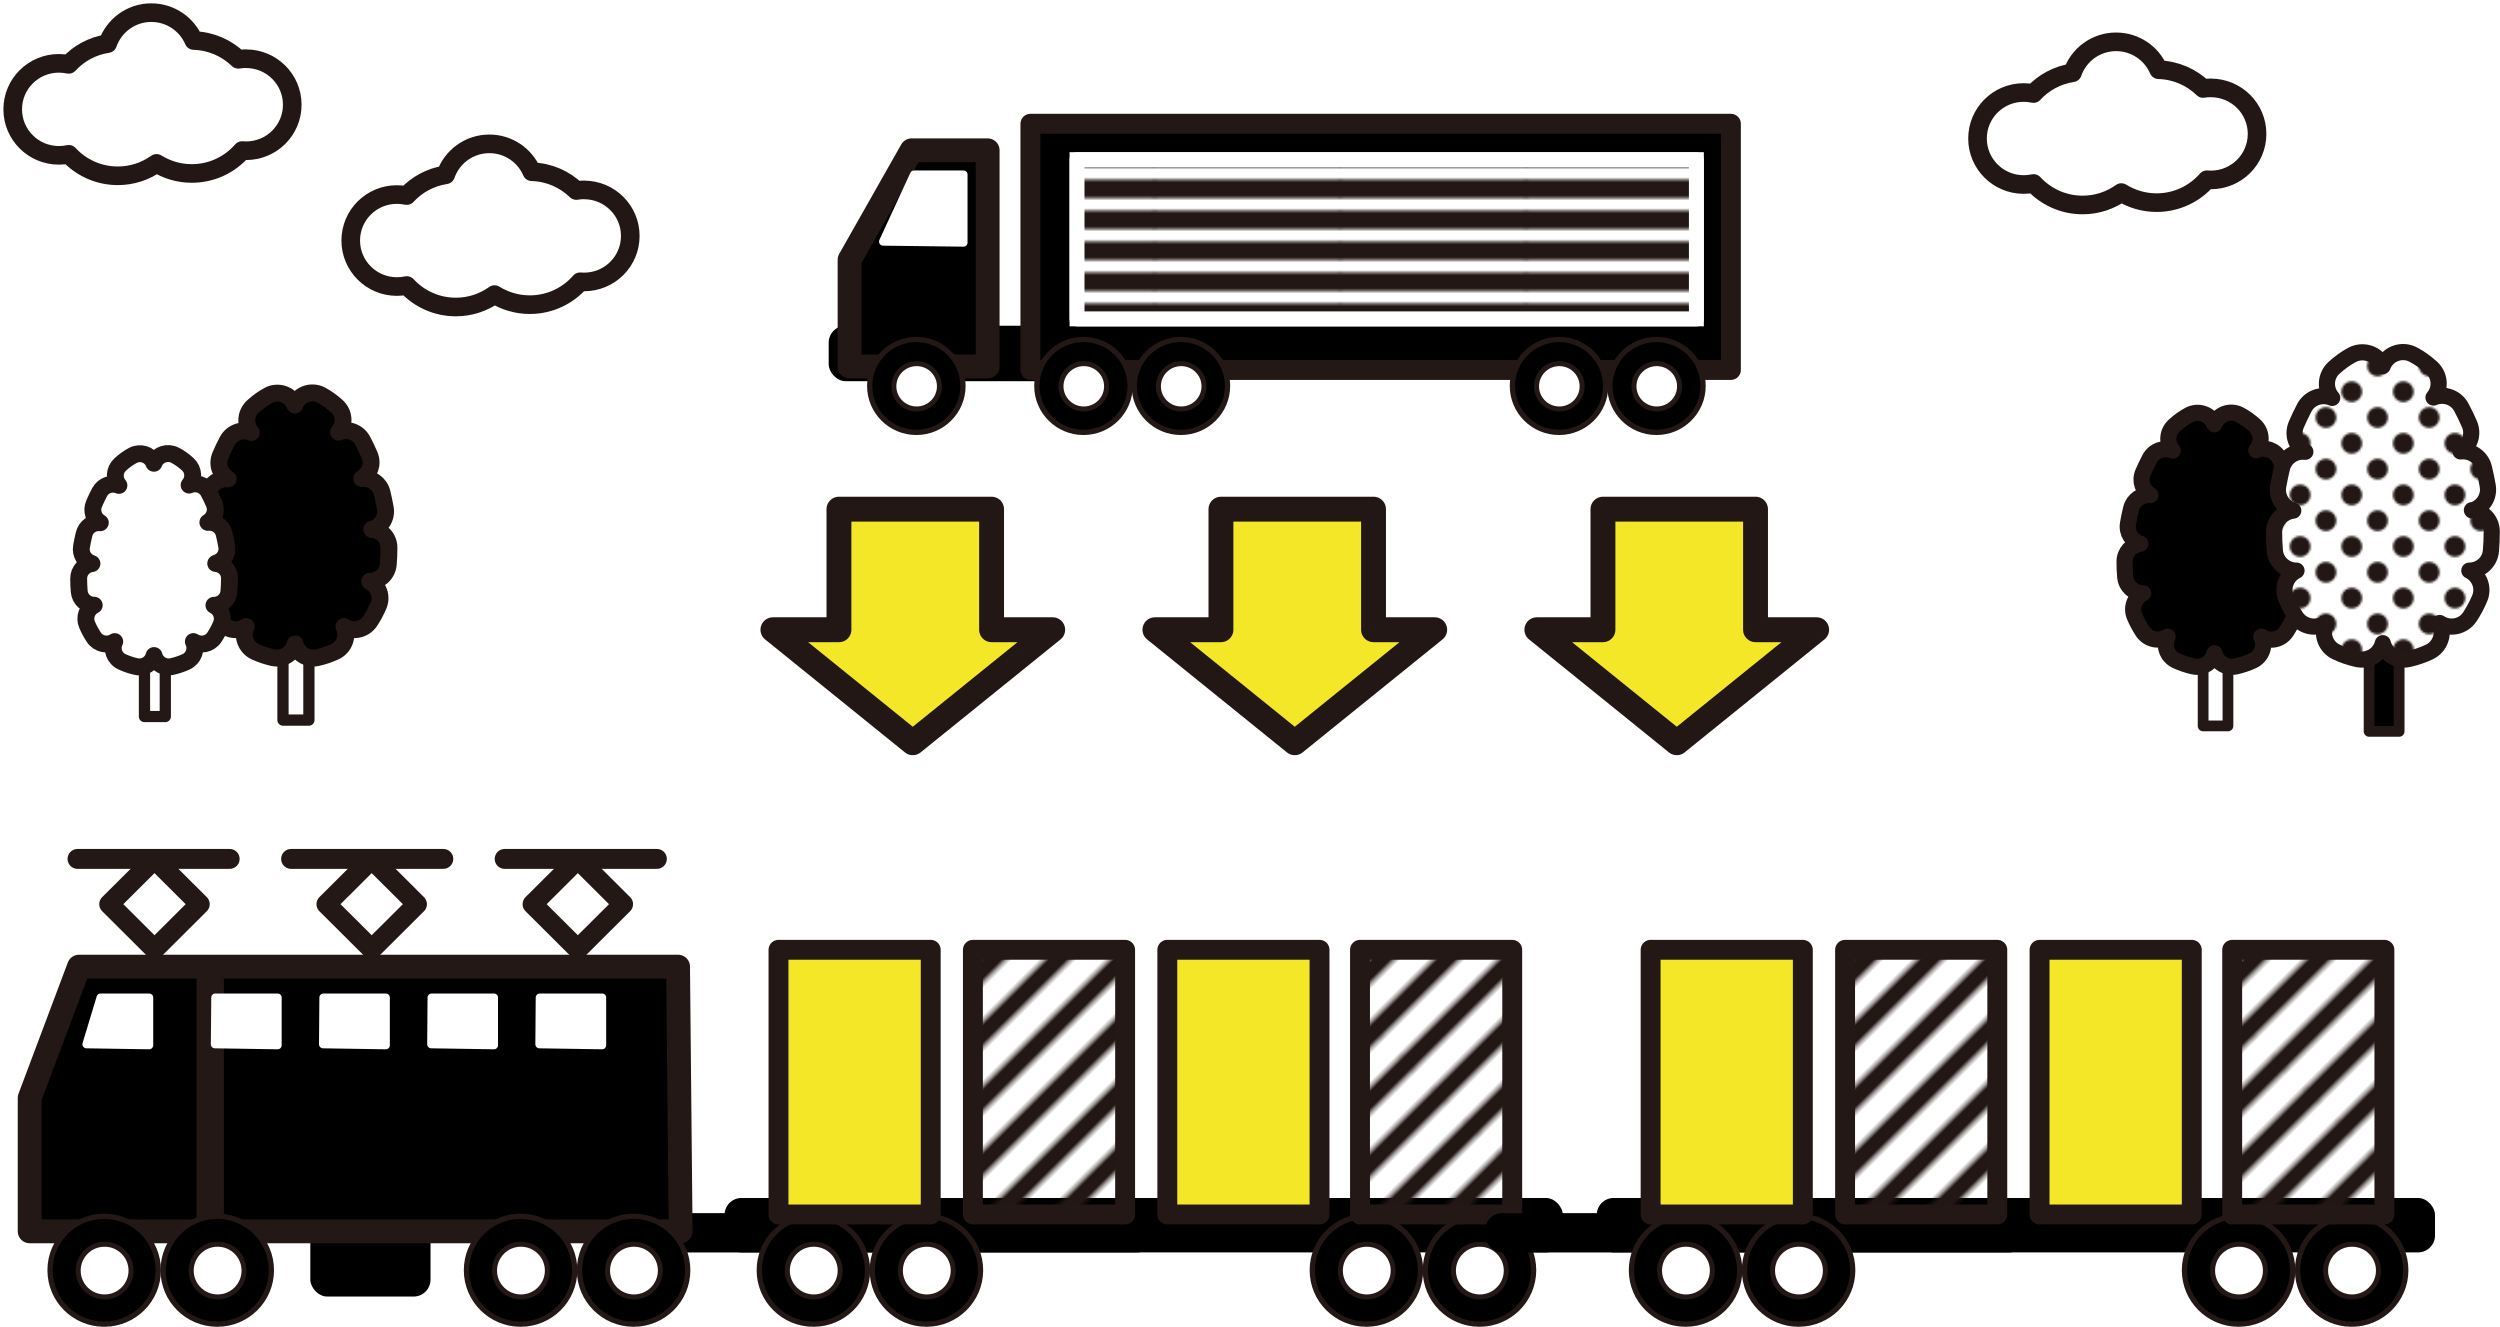 <?xml version="1.0" encoding="UTF-8"?><svg id="_レイヤー_2" xmlns="http://www.w3.org/2000/svg" xmlns:xlink="http://www.w3.org/1999/xlink" viewBox="0 0 407 216"><defs><style>.cls-1,.cls-2,.cls-3,.cls-4,.cls-5{fill:none;}.cls-6{fill:url(#_6_lpi_40_2-3);}.cls-6,.cls-7,.cls-8,.cls-9,.cls-10,.cls-11,.cls-12,.cls-13,.cls-14,.cls-15,.cls-16,.cls-17,.cls-18,.cls-19,.cls-20,.cls-21,.cls-22{stroke:#231815;}.cls-6,.cls-7,.cls-8,.cls-9,.cls-10,.cls-12,.cls-13,.cls-23,.cls-4,.cls-14,.cls-15,.cls-16,.cls-24,.cls-17,.cls-18,.cls-19,.cls-20,.cls-21,.cls-22,.cls-5{stroke-linejoin:round;}.cls-6,.cls-7,.cls-8,.cls-9,.cls-10,.cls-12,.cls-13,.cls-23,.cls-4,.cls-14,.cls-15,.cls-16,.cls-24,.cls-17,.cls-18,.cls-19,.cls-21,.cls-22,.cls-5{stroke-linecap:round;}.cls-6,.cls-7,.cls-8,.cls-10,.cls-14,.cls-18,.cls-19{stroke-width:3.24px;}.cls-7{fill:url(#_6_lpi_40_2-2);}.cls-8{fill:url(#_6_lpi_40_2-4);}.cls-2{stroke-width:7.2px;}.cls-2,.cls-3,.cls-4,.cls-5{stroke:#221714;}.cls-9{stroke-width:1.83px;}.cls-9,.cls-10,.cls-25,.cls-11,.cls-13,.cls-23,.cls-16,.cls-24{fill:#fff;}.cls-26,.cls-14{fill:#f3e727;}.cls-27{fill:#221714;}.cls-11{stroke-width:.81px;}.cls-11,.cls-28{stroke-miterlimit:10;}.cls-12{stroke-width:3.88px;}.cls-13,.cls-15{stroke-width:2.75px;}.cls-23{stroke-width:2.43px;}.cls-23,.cls-24,.cls-28{stroke:#fff;}.cls-3{stroke-width:4.8px;}.cls-4{stroke-width:4.05px;}.cls-16,.cls-17{stroke-width:1.75px;}.cls-24{stroke-width:1.31px;}.cls-28{fill:url(#_6_lpi_60_2);stroke-width:2.43px;}.cls-18{fill:url(#_6_lpi_40_2);}.cls-20{stroke-width:.86px;}.cls-21,.cls-22{stroke-width:2.63px;}.cls-22{fill:url(#_6_dpi_40_2);}.cls-5{stroke-width:3.03px;}</style><pattern id="_6_dpi_40_2" x="0" y="0" width="48" height="48" patternTransform="translate(-1939.73 -5123.21) scale(.35)" patternUnits="userSpaceOnUse" viewBox="0 0 48 48"><g><rect class="cls-1" width="48" height="48"/><g><path class="cls-27" d="M24,52.8c2.65,0,4.8-2.15,4.8-4.8s-2.15-4.8-4.8-4.8-4.8,2.15-4.8,4.8,2.15,4.8,4.8,4.8Z"/><path class="cls-27" d="M48,52.8c2.65,0,4.8-2.15,4.8-4.8s-2.15-4.8-4.8-4.8-4.8,2.15-4.8,4.8,2.15,4.8,4.8,4.8Z"/><path class="cls-27" d="M24,28.8c2.65,0,4.8-2.15,4.8-4.8s-2.15-4.8-4.8-4.8-4.8,2.15-4.8,4.8,2.15,4.8,4.8,4.8Z"/><path class="cls-27" d="M48,28.8c2.65,0,4.8-2.15,4.8-4.8s-2.15-4.8-4.8-4.8-4.8,2.15-4.8,4.8,2.15,4.8,4.8,4.8Z"/><path class="cls-27" d="M36,40.8c2.65,0,4.8-2.15,4.8-4.8s-2.15-4.8-4.8-4.8-4.8,2.15-4.8,4.8,2.15,4.8,4.8,4.8Z"/><path class="cls-27" d="M12,40.8c2.65,0,4.8-2.15,4.8-4.8s-2.15-4.8-4.8-4.8-4.8,2.15-4.8,4.8,2.15,4.8,4.8,4.8Z"/><path class="cls-27" d="M36,16.8c2.65,0,4.8-2.15,4.8-4.8s-2.15-4.8-4.8-4.8-4.8,2.15-4.8,4.8,2.15,4.8,4.8,4.8Z"/><path class="cls-27" d="M12,16.8c2.65,0,4.8-2.15,4.8-4.8s-2.15-4.8-4.8-4.8-4.8,2.15-4.8,4.8,2.15,4.8,4.8,4.8Z"/></g><g><path class="cls-27" d="M0,52.8c2.65,0,4.8-2.15,4.8-4.8s-2.15-4.8-4.8-4.8-4.8,2.15-4.8,4.8,2.15,4.8,4.8,4.8Z"/><path class="cls-27" d="M0,28.8c2.65,0,4.8-2.15,4.8-4.8s-2.15-4.8-4.8-4.8-4.8,2.15-4.8,4.8,2.15,4.8,4.8,4.8Z"/></g><g><path class="cls-27" d="M24,4.8c2.65,0,4.8-2.15,4.8-4.8s-2.15-4.8-4.8-4.8-4.8,2.15-4.8,4.8,2.15,4.8,4.8,4.8Z"/><path class="cls-27" d="M48,4.8c2.65,0,4.8-2.15,4.8-4.8s-2.15-4.8-4.8-4.8-4.8,2.15-4.8,4.8,2.15,4.8,4.8,4.8Z"/></g><path class="cls-27" d="M0,4.8C2.65,4.8,4.8,2.65,4.8,0S2.65-4.8,0-4.8-4.8-2.65-4.8,0-2.65,4.8,0,4.8Z"/></g></pattern><pattern id="_6_lpi_60_2" x="0" y="0" width="72" height="72" patternTransform="translate(-1445.01 -9497.37) scale(.42 -.42)" patternUnits="userSpaceOnUse" viewBox="0 0 72 72"><g><rect class="cls-1" width="72" height="72"/><g><line class="cls-2" x1="71.75" y1="66" x2="144.25" y2="66"/><line class="cls-2" x1="71.75" y1="42" x2="144.25" y2="42"/><line class="cls-2" x1="71.75" y1="18" x2="144.25" y2="18"/><line class="cls-2" x1="71.75" y1="54" x2="144.25" y2="54"/><line class="cls-2" x1="71.75" y1="30" x2="144.25" y2="30"/><line class="cls-2" x1="71.75" y1="6" x2="144.25" y2="6"/></g><g><line class="cls-2" x1="-.25" y1="66" x2="72.25" y2="66"/><line class="cls-2" x1="-.25" y1="42" x2="72.25" y2="42"/><line class="cls-2" x1="-.25" y1="18" x2="72.25" y2="18"/><line class="cls-2" x1="-.25" y1="54" x2="72.25" y2="54"/><line class="cls-2" x1="-.25" y1="30" x2="72.25" y2="30"/><line class="cls-2" x1="-.25" y1="6" x2="72.25" y2="6"/></g><g><line class="cls-2" x1="-72.25" y1="66" x2=".25" y2="66"/><line class="cls-2" x1="-72.25" y1="42" x2=".25" y2="42"/><line class="cls-2" x1="-72.25" y1="18" x2=".25" y2="18"/><line class="cls-2" x1="-72.25" y1="54" x2=".25" y2="54"/><line class="cls-2" x1="-72.25" y1="30" x2=".25" y2="30"/><line class="cls-2" x1="-72.25" y1="6" x2=".25" y2="6"/></g></g></pattern><pattern id="_6_lpi_40_2" x="0" y="0" width="72" height="72" patternTransform="translate(-5609.5 -1420.3) rotate(135.12) scale(.62 -.62) skewX(-.24)" patternUnits="userSpaceOnUse" viewBox="0 0 72 72"><g><rect class="cls-1" width="72" height="72"/><g><line class="cls-3" x1="71.75" y1="66" x2="144.25" y2="66"/><line class="cls-3" x1="71.75" y1="42" x2="144.25" y2="42"/><line class="cls-3" x1="71.75" y1="18" x2="144.25" y2="18"/><line class="cls-3" x1="71.75" y1="54" x2="144.25" y2="54"/><line class="cls-3" x1="71.75" y1="30" x2="144.25" y2="30"/><line class="cls-3" x1="71.75" y1="6" x2="144.25" y2="6"/></g><g><line class="cls-3" x1="-.25" y1="66" x2="72.25" y2="66"/><line class="cls-3" x1="-.25" y1="42" x2="72.25" y2="42"/><line class="cls-3" x1="-.25" y1="18" x2="72.25" y2="18"/><line class="cls-3" x1="-.25" y1="54" x2="72.25" y2="54"/><line class="cls-3" x1="-.25" y1="30" x2="72.25" y2="30"/><line class="cls-3" x1="-.25" y1="6" x2="72.25" y2="6"/></g><g><line class="cls-3" x1="-72.25" y1="66" x2=".25" y2="66"/><line class="cls-3" x1="-72.25" y1="42" x2=".25" y2="42"/><line class="cls-3" x1="-72.25" y1="18" x2=".25" y2="18"/><line class="cls-3" x1="-72.25" y1="54" x2=".25" y2="54"/><line class="cls-3" x1="-72.25" y1="30" x2=".25" y2="30"/><line class="cls-3" x1="-72.25" y1="6" x2=".25" y2="6"/></g></g></pattern><pattern id="_6_lpi_40_2-2" patternTransform="translate(-5622.54 -1407.32) rotate(135.12) scale(.62 -.62) skewX(-.24)" xlink:href="#_6_lpi_40_2"/><pattern id="_6_lpi_40_2-3" patternTransform="translate(-5467.51 -1420.3) rotate(135.12) scale(.62 -.62) skewX(-.24)" xlink:href="#_6_lpi_40_2"/><pattern id="_6_lpi_40_2-4" patternTransform="translate(-5480.55 -1407.32) rotate(135.12) scale(.62 -.62) skewX(-.24)" xlink:href="#_6_lpi_40_2"/></defs><g id="site"><g><g><rect class="cls-9" x="46.07" y="99.96" width="4.22" height="17.27"/><path class="cls-25" d="M60.53,86.2c1.5-.41,2.47-1.9,2.2-3.46-.15-.84-.33-1.69-.53-2.52-.36-1.5-1.77-2.48-3.3-2.31,1.31-.76,1.88-2.4,1.26-3.82-.36-.83-.74-1.63-1.14-2.38-.76-1.41-2.46-1.98-3.9-1.36,1.06-1.24,.95-3.1-.27-4.21-.83-.75-1.69-1.36-2.58-1.83-1.49-.78-3.34-.2-4.12,1.29-.06,.11-.11,.23-.15,.34-.04-.11-.1-.22-.15-.33-.8-1.48-2.65-2.04-4.13-1.25-.88,.47-1.74,1.09-2.56,1.84-1.21,1.11-1.31,2.98-.24,4.21-1.45-.62-3.16-.04-3.91,1.37-.4,.76-.78,1.55-1.13,2.37-.61,1.43-.05,3.06,1.27,3.82-1.51-.16-2.92,.81-3.29,2.31-.2,.82-.37,1.67-.52,2.52-.27,1.53,.66,2.99,2.11,3.43-1.51,.18-2.69,1.46-2.69,3.02,0,.9,.04,1.79,.11,2.63,.14,1.58,1.47,2.78,3.04,2.78h0c-1.44,.71-2.09,2.42-1.45,3.91,.39,.92,.86,1.79,1.38,2.58,.93,1.4,2.82,1.79,4.23,.86,0,0,0,0,.01,0l-.02,.04c-.71,1.52-.05,3.33,1.48,4.04,.9,.42,1.87,.75,2.86,.97,1.63,.37,3.24-.62,3.64-2.22,.34,1.38,1.59,2.3,2.96,2.3,.22,0,.45-.02,.68-.08,1-.23,1.96-.55,2.86-.97,1.53-.71,2.19-2.52,1.48-4.04,0-.01-.01-.03-.02-.04,0,0,0,0,.01,0,1.4,.92,3.3,.54,4.23-.86,.52-.79,.99-1.66,1.38-2.58,.64-1.49-.01-3.21-1.45-3.92h0c1.57,0,2.9-1.19,3.04-2.78,.07-.84,.11-1.73,.11-2.64v-.08c0-1.59-1.23-2.86-2.79-2.99Z"/><path class="cls-15" d="M60.53,86.2c1.5-.41,2.47-1.9,2.2-3.46-.15-.84-.33-1.69-.53-2.52-.36-1.5-1.77-2.48-3.3-2.31,1.31-.76,1.88-2.4,1.26-3.82-.36-.83-.74-1.63-1.14-2.38-.76-1.41-2.46-1.98-3.9-1.36,1.06-1.24,.95-3.1-.27-4.21-.83-.75-1.69-1.36-2.58-1.83-1.49-.78-3.34-.2-4.12,1.29-.06,.11-.11,.23-.15,.34-.04-.11-.1-.22-.15-.33-.8-1.48-2.65-2.04-4.13-1.25-.88,.47-1.74,1.09-2.56,1.84-1.21,1.11-1.31,2.98-.24,4.21-1.45-.62-3.16-.04-3.91,1.37-.4,.76-.78,1.55-1.13,2.37-.61,1.43-.05,3.06,1.27,3.82-1.51-.16-2.92,.81-3.29,2.31-.2,.82-.37,1.67-.52,2.52-.27,1.53,.66,2.99,2.11,3.43-1.51,.18-2.69,1.46-2.69,3.02,0,.9,.04,1.79,.11,2.63,.14,1.58,1.47,2.78,3.04,2.78h0c-1.44,.71-2.09,2.42-1.45,3.91,.39,.92,.86,1.79,1.38,2.58,.93,1.4,2.82,1.79,4.23,.86,0,0,0,0,.01,0l-.02,.04c-.71,1.52-.05,3.33,1.48,4.04,.9,.42,1.87,.75,2.86,.97,1.63,.37,3.24-.62,3.64-2.22,.34,1.38,1.59,2.3,2.96,2.3,.22,0,.45-.02,.68-.08,1-.23,1.96-.55,2.86-.97,1.53-.71,2.19-2.52,1.48-4.04,0-.01-.01-.03-.02-.04,0,0,0,0,.01,0,1.4,.92,3.3,.54,4.23-.86,.52-.79,.99-1.66,1.38-2.58,.64-1.49-.01-3.21-1.45-3.92h0c1.57,0,2.9-1.19,3.04-2.78,.07-.84,.11-1.73,.11-2.64v-.08c0-1.59-1.23-2.86-2.79-2.99Z"/></g><g><rect class="cls-9" x="23.52" y="102.76" width="3.39" height="13.89"/><path class="cls-25" d="M35.14,91.7c1.21-.33,1.99-1.53,1.77-2.78-.12-.68-.26-1.35-.42-2.02-.29-1.21-1.42-1.99-2.65-1.86,1.05-.61,1.51-1.93,1.01-3.07-.29-.67-.6-1.31-.92-1.91-.61-1.13-1.98-1.59-3.14-1.09,.85-1,.76-2.5-.22-3.39-.66-.6-1.36-1.1-2.08-1.47-1.2-.62-2.68-.16-3.31,1.04-.05,.09-.09,.18-.12,.27-.04-.09-.08-.18-.12-.27-.64-1.19-2.13-1.64-3.32-1-.71,.38-1.4,.87-2.06,1.48-.97,.9-1.05,2.39-.2,3.39-1.16-.5-2.54-.03-3.14,1.1-.32,.61-.63,1.25-.91,1.91-.49,1.15-.04,2.46,1.02,3.07-1.22-.13-2.35,.65-2.64,1.86-.16,.66-.3,1.34-.42,2.03-.21,1.23,.53,2.4,1.7,2.76-1.22,.14-2.16,1.18-2.16,2.43,0,.72,.03,1.44,.09,2.12,.11,1.27,1.18,2.23,2.44,2.23h0c-1.16,.57-1.68,1.95-1.17,3.15,.31,.74,.69,1.44,1.11,2.07,.75,1.13,2.27,1.44,3.4,.7,0,0,0,0,0,0l-.02,.03c-.57,1.22-.04,2.68,1.19,3.25,.72,.34,1.5,.6,2.3,.78,1.31,.3,2.61-.5,2.93-1.79,.28,1.11,1.28,1.85,2.38,1.85,.18,0,.36-.02,.55-.06,.8-.18,1.58-.44,2.3-.78,1.23-.57,1.76-2.02,1.19-3.25,0-.01-.01-.02-.02-.03,0,0,0,0,.01,0,1.13,.74,2.65,.43,3.4-.69,.42-.64,.79-1.33,1.11-2.07,.51-1.2,0-2.58-1.17-3.15h0c1.26,0,2.33-.96,2.44-2.23,.06-.68,.09-1.39,.09-2.12v-.06c0-1.28-.99-2.3-2.24-2.4Z"/><path class="cls-13" d="M35.14,91.7c1.21-.33,1.99-1.53,1.77-2.78-.12-.68-.26-1.35-.42-2.02-.29-1.21-1.42-1.99-2.65-1.86,1.05-.61,1.51-1.93,1.01-3.07-.29-.67-.6-1.31-.92-1.91-.61-1.13-1.98-1.59-3.14-1.09,.85-1,.76-2.5-.22-3.39-.66-.6-1.36-1.1-2.08-1.47-1.2-.62-2.68-.16-3.31,1.04-.05,.09-.09,.18-.12,.27-.04-.09-.08-.18-.12-.27-.64-1.19-2.13-1.64-3.32-1-.71,.38-1.4,.87-2.06,1.48-.97,.9-1.05,2.39-.2,3.39-1.16-.5-2.54-.03-3.14,1.1-.32,.61-.63,1.25-.91,1.91-.49,1.15-.04,2.46,1.02,3.07-1.22-.13-2.35,.65-2.64,1.86-.16,.66-.3,1.34-.42,2.03-.21,1.23,.53,2.4,1.7,2.76-1.22,.14-2.16,1.18-2.16,2.43,0,.72,.03,1.44,.09,2.12,.11,1.27,1.18,2.23,2.44,2.23h0c-1.16,.57-1.68,1.95-1.17,3.15,.31,.74,.69,1.44,1.11,2.07,.75,1.13,2.27,1.44,3.4,.7,0,0,0,0,0,0l-.02,.03c-.57,1.22-.04,2.68,1.19,3.25,.72,.34,1.5,.6,2.3,.78,1.31,.3,2.61-.5,2.93-1.79,.28,1.11,1.28,1.85,2.38,1.85,.18,0,.36-.02,.55-.06,.8-.18,1.58-.44,2.3-.78,1.23-.57,1.76-2.02,1.19-3.25,0-.01-.01-.02-.02-.03,0,0,0,0,.01,0,1.13,.74,2.65,.43,3.4-.69,.42-.64,.79-1.33,1.11-2.07,.51-1.2,0-2.58-1.17-3.15h0c1.26,0,2.33-.96,2.44-2.23,.06-.68,.09-1.39,.09-2.12v-.06c0-1.28-.99-2.3-2.24-2.4Z"/></g><g><rect class="cls-16" x="358.67" y="101.64" width="4.04" height="16.54"/><path class="cls-25" d="M372.52,88.46c1.44-.39,2.37-1.82,2.1-3.31-.14-.81-.31-1.61-.5-2.41-.35-1.44-1.7-2.37-3.16-2.21,1.26-.73,1.8-2.3,1.21-3.66-.34-.8-.71-1.56-1.1-2.28-.72-1.35-2.36-1.9-3.74-1.3,1.01-1.19,.91-2.97-.26-4.03-.79-.72-1.62-1.31-2.47-1.75-1.43-.74-3.2-.19-3.95,1.23-.06,.11-.11,.22-.15,.33-.04-.11-.09-.21-.15-.32-.76-1.42-2.53-1.95-3.96-1.2-.84,.45-1.67,1.04-2.45,1.76-1.16,1.07-1.25,2.85-.23,4.04-1.39-.59-3.02-.04-3.74,1.32-.38,.72-.75,1.49-1.09,2.27-.59,1.37-.04,2.93,1.21,3.66-1.45-.15-2.8,.78-3.15,2.22-.19,.78-.36,1.59-.5,2.41-.26,1.46,.63,2.86,2.02,3.29-1.45,.17-2.57,1.4-2.58,2.89,0,.86,.03,1.71,.11,2.52,.13,1.52,1.41,2.66,2.91,2.66h0c-1.38,.68-2,2.32-1.39,3.75,.37,.88,.82,1.71,1.32,2.47,.89,1.34,2.71,1.71,4.05,.83,0,0,0,0,.01,0l-.02,.04c-.68,1.46-.05,3.19,1.42,3.87,.86,.4,1.79,.72,2.74,.93,1.56,.36,3.1-.6,3.49-2.13,.33,1.32,1.52,2.21,2.84,2.21,.21,0,.43-.02,.65-.07,.96-.22,1.88-.53,2.74-.93,1.46-.68,2.1-2.41,1.42-3.87,0-.01-.01-.03-.02-.04,0,0,0,0,.01,0,1.35,.89,3.16,.52,4.05-.83,.5-.76,.95-1.59,1.32-2.47,.61-1.43-.01-3.07-1.39-3.75h0c1.5,0,2.78-1.14,2.91-2.66,.07-.81,.11-1.66,.11-2.53v-.08c0-1.52-1.17-2.74-2.67-2.86Z"/><path class="cls-21" d="M372.52,88.46c1.44-.39,2.37-1.82,2.1-3.31-.14-.81-.31-1.61-.5-2.41-.35-1.44-1.7-2.37-3.16-2.21,1.26-.73,1.8-2.3,1.21-3.66-.34-.8-.71-1.56-1.1-2.28-.72-1.35-2.36-1.9-3.74-1.3,1.01-1.19,.91-2.97-.26-4.03-.79-.72-1.62-1.31-2.47-1.75-1.43-.74-3.2-.19-3.95,1.23-.06,.11-.11,.22-.15,.33-.04-.11-.09-.21-.15-.32-.76-1.42-2.53-1.95-3.96-1.2-.84,.45-1.67,1.04-2.45,1.76-1.16,1.07-1.25,2.85-.23,4.04-1.39-.59-3.02-.04-3.74,1.32-.38,.72-.75,1.49-1.09,2.27-.59,1.37-.04,2.93,1.21,3.66-1.45-.15-2.8,.78-3.15,2.22-.19,.78-.36,1.59-.5,2.41-.26,1.46,.63,2.86,2.02,3.29-1.45,.17-2.57,1.4-2.58,2.89,0,.86,.03,1.71,.11,2.52,.13,1.52,1.41,2.66,2.91,2.66h0c-1.38,.68-2,2.32-1.39,3.75,.37,.88,.82,1.71,1.32,2.47,.89,1.34,2.71,1.71,4.05,.83,0,0,0,0,.01,0l-.02,.04c-.68,1.46-.05,3.19,1.42,3.87,.86,.4,1.79,.72,2.74,.93,1.56,.36,3.1-.6,3.49-2.13,.33,1.32,1.52,2.21,2.84,2.21,.21,0,.43-.02,.65-.07,.96-.22,1.88-.53,2.74-.93,1.46-.68,2.1-2.41,1.42-3.87,0-.01-.01-.03-.02-.04,0,0,0,0,.01,0,1.35,.89,3.16,.52,4.05-.83,.5-.76,.95-1.59,1.32-2.47,.61-1.43-.01-3.07-1.39-3.75h0c1.5,0,2.78-1.14,2.91-2.66,.07-.81,.11-1.66,.11-2.53v-.08c0-1.52-1.17-2.74-2.67-2.86Z"/></g><g><rect class="cls-17" x="385.69" y="99.05" width="4.89" height="20.02"/><path class="cls-25" d="M402.45,83.1c1.74-.48,2.87-2.2,2.55-4.01-.17-.98-.38-1.95-.61-2.92-.42-1.74-2.05-2.87-3.82-2.68,1.52-.88,2.17-2.78,1.46-4.43-.41-.96-.86-1.89-1.33-2.76-.88-1.63-2.86-2.3-4.53-1.58,1.23-1.44,1.1-3.6-.32-4.88-.96-.87-1.96-1.58-2.99-2.12-1.73-.9-3.87-.23-4.78,1.49-.07,.13-.13,.26-.18,.4-.05-.13-.11-.26-.18-.39-.92-1.72-3.07-2.36-4.79-1.45-1.02,.54-2.02,1.26-2.97,2.13-1.4,1.29-1.52,3.45-.28,4.88-1.68-.72-3.66-.05-4.53,1.59-.46,.88-.91,1.8-1.31,2.75-.71,1.65-.05,3.55,1.47,4.43-1.75-.19-3.39,.94-3.81,2.68-.23,.95-.43,1.93-.61,2.92-.31,1.77,.77,3.46,2.45,3.98-1.75,.21-3.11,1.7-3.12,3.5,0,1.05,.04,2.07,.13,3.05,.16,1.84,1.7,3.22,3.52,3.22h0c-1.67,.82-2.42,2.81-1.69,4.54,.45,1.06,.99,2.07,1.6,2.99,1.08,1.63,3.27,2.07,4.9,1,0,0,0,0,.01,0l-.02,.05c-.83,1.76-.06,3.86,1.71,4.68,1.05,.49,2.16,.87,3.32,1.13,1.89,.43,3.76-.72,4.22-2.58,.4,1.6,1.84,2.67,3.43,2.67,.26,0,.53-.03,.79-.09,1.16-.26,2.27-.64,3.32-1.13,1.77-.82,2.54-2.92,1.72-4.68,0-.02-.02-.03-.02-.05,0,0,0,0,.02,0,1.63,1.07,3.83,.62,4.9-1,.61-.92,1.15-1.92,1.6-2.99,.74-1.73-.01-3.72-1.68-4.54h0c1.82,0,3.36-1.39,3.52-3.22,.08-.98,.13-2.01,.13-3.06v-.09c0-1.84-1.42-3.31-3.23-3.47Z"/><path class="cls-22" d="M402.45,83.1c1.74-.48,2.87-2.2,2.55-4.01-.17-.98-.38-1.95-.61-2.92-.42-1.74-2.05-2.87-3.82-2.68,1.52-.88,2.17-2.78,1.46-4.43-.41-.96-.86-1.89-1.33-2.76-.88-1.63-2.86-2.3-4.53-1.58,1.23-1.44,1.1-3.6-.32-4.88-.96-.87-1.96-1.58-2.99-2.12-1.73-.9-3.87-.23-4.78,1.49-.07,.13-.13,.26-.18,.4-.05-.13-.11-.26-.18-.39-.92-1.72-3.07-2.36-4.79-1.45-1.02,.54-2.02,1.26-2.97,2.13-1.4,1.29-1.52,3.45-.28,4.88-1.68-.72-3.66-.05-4.53,1.59-.46,.88-.91,1.8-1.31,2.75-.71,1.65-.05,3.55,1.47,4.43-1.75-.19-3.39,.94-3.81,2.68-.23,.95-.43,1.93-.61,2.92-.31,1.77,.77,3.46,2.45,3.98-1.75,.21-3.11,1.7-3.12,3.5,0,1.05,.04,2.07,.13,3.05,.16,1.84,1.7,3.22,3.52,3.22h0c-1.67,.82-2.42,2.81-1.69,4.54,.45,1.06,.99,2.07,1.6,2.99,1.08,1.63,3.27,2.07,4.9,1,0,0,0,0,.01,0l-.02,.05c-.83,1.76-.06,3.86,1.71,4.68,1.05,.49,2.16,.87,3.32,1.13,1.89,.43,3.76-.72,4.22-2.58,.4,1.6,1.84,2.67,3.43,2.67,.26,0,.53-.03,.79-.09,1.16-.26,2.27-.64,3.32-1.13,1.77-.82,2.54-2.92,1.72-4.68,0-.02-.02-.03-.02-.05,0,0,0,0,.02,0,1.63,1.07,3.83,.62,4.9-1,.61-.92,1.15-1.92,1.6-2.99,.74-1.73-.01-3.72-1.68-4.54h0c1.82,0,3.36-1.39,3.52-3.22,.08-.98,.13-2.01,.13-3.06v-.09c0-1.84-1.42-3.31-3.23-3.47Z"/></g><g><path class="cls-25" d="M40.05,9.55c-.43,0-.84,.04-1.25,.11-1.89-1.83-4.43-2.98-7.25-3.06-1.15-2.67-3.81-4.54-6.92-4.54-3.29,0-6.08,2.11-7.1,5.04-2.5,.38-4.72,1.6-6.35,3.38-.51-.11-1.05-.17-1.59-.17-4.16,0-7.52,3.35-7.52,7.49s3.37,7.49,7.52,7.49c.55,0,1.09-.06,1.6-.17,1.99,2.15,4.83,3.5,7.99,3.5,2.35,0,4.52-.75,6.3-2.02,1.67,1.03,3.63,1.64,5.74,1.64,3.28,0,6.21-1.45,8.2-3.73,.21,.02,.42,.03,.64,.03,4.16,0,7.52-3.35,7.52-7.49s-3.37-7.49-7.52-7.49Z"/><path class="cls-5" d="M40.05,9.55c-.43,0-.84,.04-1.25,.11-1.89-1.83-4.43-2.98-7.25-3.06-1.15-2.67-3.81-4.54-6.92-4.54-3.29,0-6.08,2.11-7.1,5.04-2.5,.38-4.72,1.6-6.35,3.38-.51-.11-1.05-.17-1.59-.17-4.16,0-7.52,3.35-7.52,7.49s3.37,7.49,7.52,7.49c.55,0,1.09-.06,1.6-.17,1.99,2.15,4.83,3.5,7.99,3.5,2.35,0,4.52-.75,6.3-2.02,1.67,1.03,3.63,1.64,5.74,1.64,3.28,0,6.21-1.45,8.2-3.73,.21,.02,.42,.03,.64,.03,4.16,0,7.52-3.35,7.52-7.49s-3.37-7.49-7.52-7.49Z"/></g><g><path class="cls-25" d="M359.92,14.3c-.43,0-.84,.04-1.25,.11-1.88-1.83-4.43-2.98-7.25-3.06-1.15-2.67-3.81-4.54-6.92-4.54-3.29,0-6.08,2.11-7.1,5.04-2.5,.38-4.72,1.6-6.35,3.38-.51-.11-1.05-.17-1.59-.17-4.16,0-7.52,3.35-7.52,7.49s3.37,7.49,7.52,7.49c.55,0,1.09-.06,1.6-.17,1.99,2.15,4.83,3.5,7.99,3.5,2.35,0,4.52-.75,6.3-2.02,1.67,1.03,3.63,1.64,5.74,1.64,3.28,0,6.21-1.45,8.2-3.73,.21,.02,.42,.03,.64,.03,4.16,0,7.52-3.35,7.52-7.49s-3.37-7.49-7.52-7.49Z"/><path class="cls-5" d="M359.92,14.3c-.43,0-.84,.04-1.25,.11-1.88-1.83-4.43-2.98-7.25-3.06-1.15-2.67-3.81-4.54-6.92-4.54-3.29,0-6.08,2.11-7.1,5.04-2.5,.38-4.72,1.6-6.35,3.38-.51-.11-1.05-.17-1.59-.17-4.16,0-7.52,3.35-7.52,7.49s3.37,7.49,7.52,7.49c.55,0,1.09-.06,1.6-.17,1.99,2.15,4.83,3.5,7.99,3.5,2.35,0,4.52-.75,6.3-2.02,1.67,1.03,3.63,1.64,5.74,1.64,3.28,0,6.21-1.45,8.2-3.73,.21,.02,.42,.03,.64,.03,4.16,0,7.52-3.35,7.52-7.49s-3.37-7.49-7.52-7.49Z"/></g><g><path class="cls-25" d="M95.08,30.91c-.43,0-.84,.04-1.25,.11-1.89-1.83-4.43-2.98-7.25-3.06-1.15-2.67-3.81-4.54-6.92-4.54-3.29,0-6.08,2.11-7.1,5.04-2.5,.38-4.72,1.6-6.35,3.38-.51-.11-1.05-.17-1.59-.17-4.16,0-7.52,3.35-7.52,7.49s3.37,7.49,7.52,7.49c.55,0,1.09-.06,1.6-.17,1.99,2.15,4.83,3.5,7.99,3.5,2.35,0,4.52-.75,6.3-2.02,1.67,1.03,3.63,1.64,5.74,1.64,3.28,0,6.21-1.45,8.2-3.73,.21,.02,.42,.03,.64,.03,4.16,0,7.52-3.35,7.52-7.49s-3.37-7.49-7.52-7.49Z"/><path class="cls-5" d="M95.08,30.91c-.43,0-.84,.04-1.25,.11-1.89-1.83-4.43-2.98-7.25-3.06-1.15-2.67-3.81-4.54-6.92-4.54-3.29,0-6.08,2.11-7.1,5.04-2.5,.38-4.72,1.6-6.35,3.38-.51-.11-1.05-.17-1.59-.17-4.16,0-7.52,3.35-7.52,7.49s3.37,7.49,7.52,7.49c.55,0,1.09-.06,1.6-.17,1.99,2.15,4.83,3.5,7.99,3.5,2.35,0,4.52-.75,6.3-2.02,1.67,1.03,3.63,1.64,5.74,1.64,3.28,0,6.21-1.45,8.2-3.73,.21,.02,.42,.03,.64,.03,4.16,0,7.52-3.35,7.52-7.49s-3.37-7.49-7.52-7.49Z"/></g><g><g><rect x="134.91" y="53.03" width="43.57" height="9.03" rx="2.76" ry="2.76"/><rect class="cls-19" x="167.75" y="20.14" width="114.04" height="40.08" transform="translate(449.54 80.37) rotate(-180)"/><rect class="cls-23" x="175.34" y="25.99" width="100.83" height="25.92" transform="translate(451.51 77.91) rotate(-180)"/><polygon class="cls-28" points="175.34 51.91 276.17 51.91 276.17 25.99 175.34 25.99 175.34 51.91"/><polygon class="cls-12" points="138.31 59.66 160.79 59.66 160.79 24.47 148.41 24.47 138.31 42.29 138.31 59.66"/><polygon class="cls-24" points="156.86 39.5 156.86 28.41 148.8 28.41 143.76 39.34 156.86 39.5"/><g><ellipse class="cls-20" cx="269.67" cy="62.83" rx="7.59" ry="7.56"/><ellipse class="cls-11" cx="269.72" cy="62.89" rx="3.71" ry="3.69"/></g><g><ellipse class="cls-20" cx="253.81" cy="62.83" rx="7.59" ry="7.56"/><ellipse class="cls-11" cx="253.86" cy="62.89" rx="3.71" ry="3.69"/></g><g><ellipse class="cls-20" cx="192.25" cy="62.83" rx="7.59" ry="7.56"/><ellipse class="cls-11" cx="192.3" cy="62.89" rx="3.71" ry="3.69"/></g><g><ellipse class="cls-20" cx="176.39" cy="62.83" rx="7.59" ry="7.56"/><ellipse class="cls-11" cx="176.44" cy="62.89" rx="3.71" ry="3.69"/></g><g><ellipse class="cls-20" cx="149.18" cy="62.83" rx="7.59" ry="7.56"/><ellipse class="cls-11" cx="149.23" cy="62.89" rx="3.71" ry="3.69"/></g></g><g><rect x="117.96" y="195.03" width="136.47" height="8.86" rx="2.76" ry="2.76"/><rect x="99.8" y="197.5" width="88.04" height="6.4" rx="2.76" ry="2.76"/><rect x="50.52" y="198.6" width="19.57" height="12.48" rx="2.76" ry="2.76"/><polygon class="cls-12" points="4.83 200.46 33.94 200.46 33.94 157.37 12.86 157.37 4.83 178.74 4.83 200.46"/><polygon class="cls-12" points="110.81 200.46 34.51 200.46 34.51 157.37 110.39 157.37 110.81 200.46"/><g><g><ellipse class="cls-20" cx="240.86" cy="206.79" rx="8.81" ry="8.78"/><ellipse class="cls-11" cx="240.92" cy="206.85" rx="4.3" ry="4.29"/></g><g><ellipse class="cls-20" cx="222.45" cy="206.79" rx="8.81" ry="8.78"/><ellipse class="cls-11" cx="222.51" cy="206.85" rx="4.3" ry="4.29"/></g></g><g><g><ellipse class="cls-20" cx="150.82" cy="206.79" rx="8.81" ry="8.78"/><ellipse class="cls-11" cx="150.88" cy="206.85" rx="4.3" ry="4.29"/></g><g><ellipse class="cls-20" cx="132.42" cy="206.79" rx="8.81" ry="8.78"/><ellipse class="cls-11" cx="132.48" cy="206.85" rx="4.3" ry="4.29"/></g></g><g><g><ellipse class="cls-20" cx="103.15" cy="206.79" rx="8.81" ry="8.78"/><ellipse class="cls-11" cx="103.21" cy="206.85" rx="4.3" ry="4.29"/></g><g><ellipse class="cls-20" cx="84.75" cy="206.79" rx="8.81" ry="8.78"/><ellipse class="cls-11" cx="84.81" cy="206.85" rx="4.3" ry="4.29"/></g></g><g><g><ellipse class="cls-20" cx="35.37" cy="206.79" rx="8.81" ry="8.78"/><ellipse class="cls-11" cx="35.43" cy="206.85" rx="4.3" ry="4.29"/></g><g><ellipse class="cls-20" cx="16.96" cy="206.79" rx="8.81" ry="8.78"/><ellipse class="cls-11" cx="17.03" cy="206.85" rx="4.3" ry="4.29"/></g></g><g><rect class="cls-14" x="190.05" y="154.63" width="24.78" height="43.09" transform="translate(404.87 352.35) rotate(-180)"/><polygon class="cls-18" points="221.41 197.72 246.19 197.72 246.19 154.63 221.41 154.63 221.41 197.72"/><polygon class="cls-7" points="158.39 197.72 183.17 197.72 183.17 154.63 158.39 154.63 158.39 197.72"/><rect class="cls-14" x="126.73" y="154.63" width="24.78" height="43.09" transform="translate(278.25 352.35) rotate(-180)"/><rect x="259.95" y="195.03" width="136.47" height="8.86" rx="2.76" ry="2.76"/><rect x="241.79" y="197.5" width="88.04" height="6.4" rx="2.76" ry="2.76"/><g><g><ellipse class="cls-20" cx="382.85" cy="206.79" rx="8.81" ry="8.78"/><ellipse class="cls-11" cx="382.91" cy="206.85" rx="4.3" ry="4.29"/></g><g><ellipse class="cls-20" cx="364.44" cy="206.79" rx="8.81" ry="8.78"/><ellipse class="cls-11" cx="364.51" cy="206.85" rx="4.3" ry="4.29"/></g></g><g><g><ellipse class="cls-20" cx="292.81" cy="206.79" rx="8.81" ry="8.78"/><ellipse class="cls-11" cx="292.87" cy="206.85" rx="4.3" ry="4.29"/></g><g><ellipse class="cls-20" cx="274.41" cy="206.79" rx="8.81" ry="8.78"/><ellipse class="cls-11" cx="274.47" cy="206.85" rx="4.3" ry="4.29"/></g></g><rect class="cls-14" x="332.04" y="154.63" width="24.78" height="43.09" transform="translate(688.86 352.35) rotate(-180)"/><polygon class="cls-6" points="363.4 197.72 388.18 197.72 388.18 154.63 363.4 154.63 363.4 197.72"/><polygon class="cls-8" points="300.38 197.72 325.16 197.72 325.16 154.63 300.38 154.63 300.38 197.72"/><rect class="cls-14" x="268.73" y="154.63" width="24.78" height="43.09" transform="translate(562.23 352.35) rotate(-180)"/><line class="cls-14" x1="106.94" y1="139.83" x2="82.16" y2="139.83"/><line class="cls-14" x1="72.17" y1="139.83" x2="47.39" y2="139.83"/><line class="cls-14" x1="37.39" y1="139.83" x2="12.62" y2="139.83"/></g><polygon class="cls-10" points="94.07 154.54 101.44 147.2 94.07 139.86 86.7 147.2 94.07 154.54"/><polygon class="cls-10" points="60.51 154.54 67.88 147.2 60.51 139.86 53.14 147.2 60.51 154.54"/><polygon class="cls-24" points="24.29 170.17 24.29 162.4 16.37 162.4 14.07 170.01 24.29 170.17"/><polygon class="cls-24" points="45.2 170.17 45.2 162.4 35.05 162.4 34.98 170.01 45.2 170.17"/><polygon class="cls-24" points="62.81 170.17 62.81 162.4 52.65 162.4 52.59 170.01 62.81 170.17"/><polygon class="cls-24" points="80.42 170.17 80.42 162.4 70.26 162.4 70.2 170.01 80.42 170.17"/><polygon class="cls-24" points="98.03 170.17 98.03 162.4 87.87 162.4 87.81 170.01 98.03 170.17"/><polygon class="cls-10" points="25.15 154.54 17.78 147.2 25.15 139.86 32.52 147.2 25.15 154.54"/></g><g><polygon class="cls-26" points="285.8 102.52 285.8 82.89 260.96 82.89 260.96 102.52 250.2 102.52 272.98 120.92 295.75 102.52 285.8 102.52"/><polygon class="cls-4" points="285.8 102.52 285.8 82.89 260.96 82.89 260.96 102.52 250.2 102.52 272.98 120.92 295.75 102.52 285.8 102.52"/></g><g><polygon class="cls-26" points="223.61 102.52 223.61 82.89 198.77 82.89 198.77 102.52 188.02 102.52 210.79 120.92 233.57 102.52 223.61 102.52"/><polygon class="cls-4" points="223.61 102.52 223.61 82.89 198.77 82.89 198.77 102.52 188.02 102.52 210.79 120.92 233.57 102.52 223.61 102.52"/></g><g><polygon class="cls-26" points="161.43 102.52 161.43 82.89 136.58 82.89 136.58 102.52 125.83 102.52 148.6 120.92 171.38 102.52 161.43 102.52"/><polygon class="cls-4" points="161.43 102.52 161.43 82.89 136.58 82.89 136.58 102.52 125.83 102.52 148.6 120.92 171.38 102.52 161.43 102.52"/></g></g></g></g></svg>